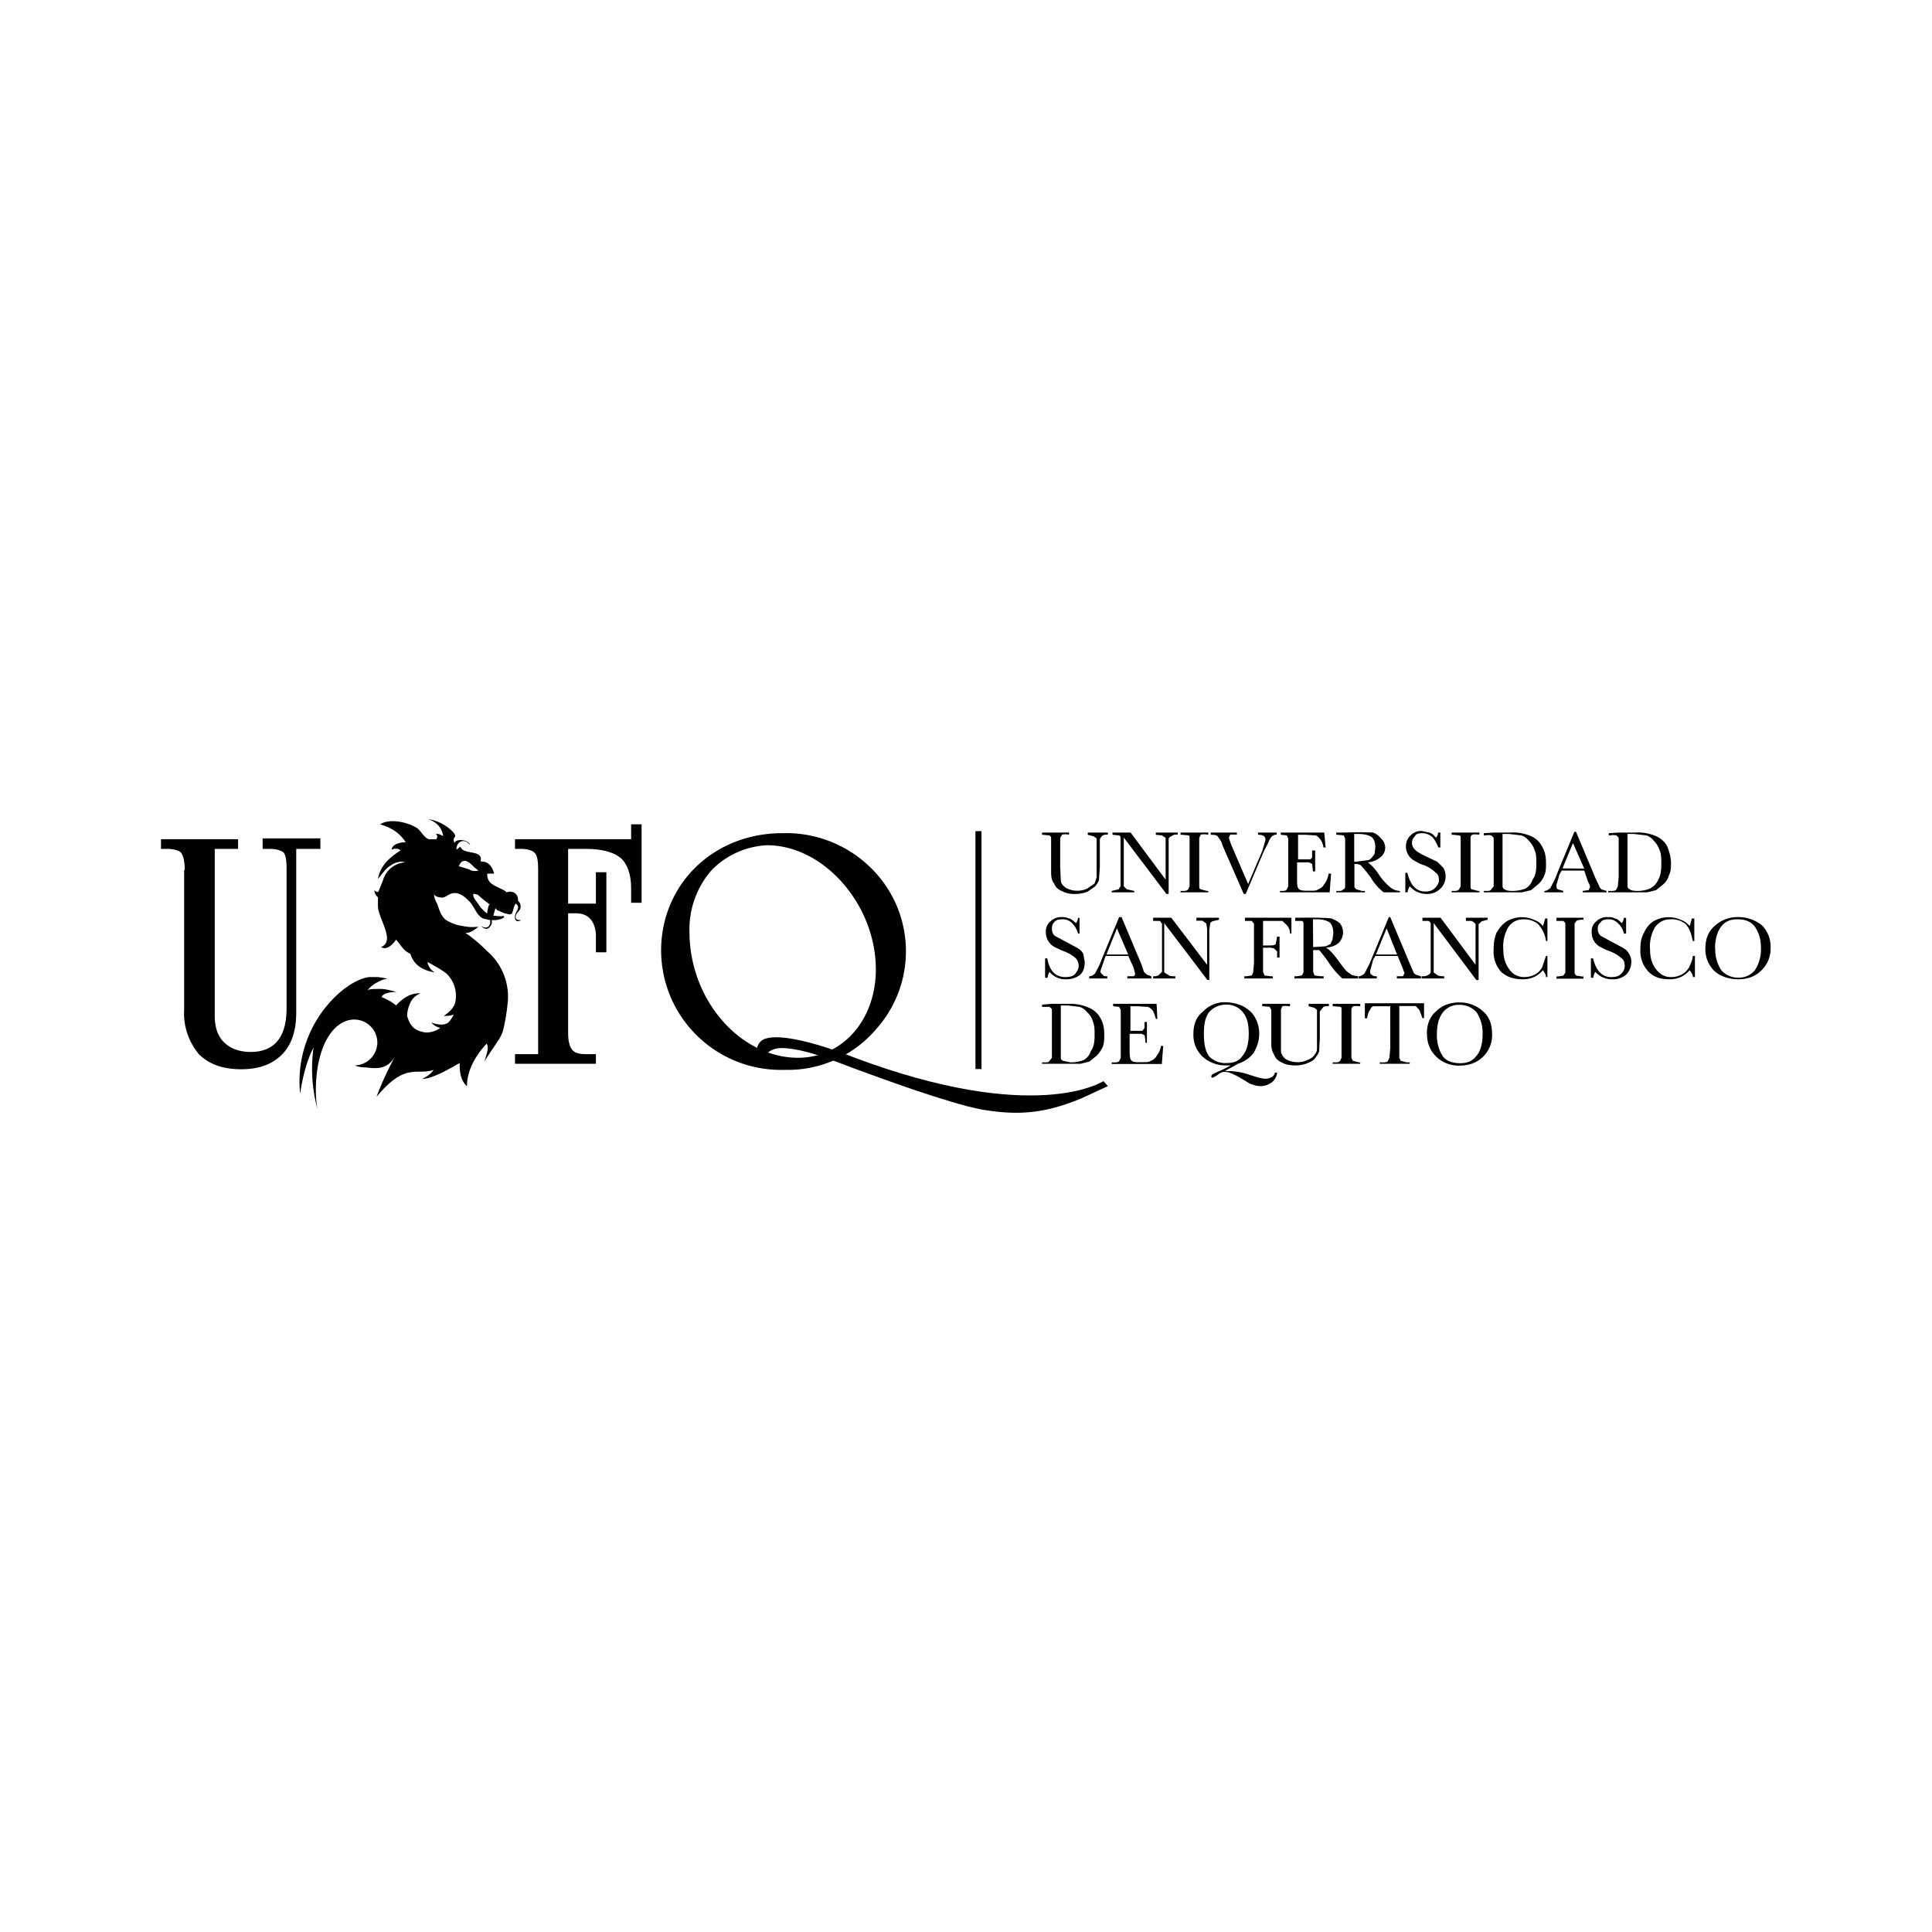 <svg xmlns="http://www.w3.org/2000/svg" xml:space="preserve" width="960" height="960" viewBox="0 0 960 960">
  <path d="M540.5 413.7h10v1c-1 0-2.2 0-3 .8-.3.4-1 1.1-1 1.9v13.4l-.4 6c0 1-.8 2.2-1.9 3.6l-3.7 2.6a16 16 0 0 1-6.3 1.2 13 13 0 0 1-6.7-1.5c-1.9-.8-3-1.9-3.7-3.7-1.1-1.2-1.5-3-1.5-5.6v-16.8c0-.7-.4-1.5-1.1-1.5l-3-.3h-.4v-1.1h13.4v1h-.4a7.4 7.4 0 0 0-3 0l-1 1.6v14.1l.3 7c0 1.6 1.1 2.7 2.6 3.8a11.9 11.9 0 0 0 10.4.4l3.8-2.6 1-3v-19.4l-1.4-1-3-.8z"/>
  <path d="m579.6 444.2-21.2-28v24.2l1.5 1.5 3.7.8v.7h-11.2v-.7l3.4-.8 1-1.5v-23.8c0-1-.3-1.5-1-1.5l-3-.3v-1.1h9l17.4 23.4v-20.8l-1.9-1.2-3-.3v-1.1h10.9v1c-1.5 0-2.3 0-3 .8-.8 0-1.1.8-1.5 1.1v27.6z"/>
  <path d="M586.6 414.8v-1.1h13.8v1h-.7a7.4 7.4 0 0 0-3 0l-.8 1.6v24.1c0 .8 0 1.2.8 1.5l3 .8h.7v.7h-13.8v-.7h1.2c1 0 1.8 0 2.6-.8l.7-1.5v-23.8c0-.7 0-1.5-.7-1.5l-3-.3z"/>
  <path d="M619 444.2h-1l-10.4-23.8-.8-2.3-1.8-2.6c-.8-.7-1.9-.7-3.4-.7v-1.1h13v1h-3.3l-.7 1.6 1 3 8.6 20 7.1-16.7 1.5-5.2c0-1.9-1.1-2.6-3.7-2.6v-1.1h9.3v1a3.7 3.7 0 0 0-2.3.8 7.4 7.4 0 0 0-1.8 3L628 423z"/>
  <path d="M660.3 434.1h1.1l-.7 9.3H636v-.7h.4c1.5 0 2.6 0 3-.8l.7-1.5v-23.8l-.7-1.5-3-.3v-1.1H658l.7 7.4h-1.1a8.4 8.4 0 0 0-1.9-4.5c-.7-.7-1.4-1.5-2.2-1.5l-4.8-.3H645V427h6c.6-.3 1-.7 1-1.4v-3h1.5V433h-1.1l-.4-3.7-1.5-.8h-6v6.7c0 3.8 0 5.6.8 6.4.4.7 1.9 1 3.7 1h2.3c1.5 0 3 0 3.7-.7a5 5 0 0 0 3-2.6c1-1 1.8-3 2.2-5.2"/>
  <path d="M695.6 443.4h-8.1a27 27 0 0 1-6.4-7.4 64 64 0 0 0-5.2-6.3l-1.8-.4H673v11.1c0 .8.7 1.2 1 1.5l2.7.8h1.5v.7H664v-.7h.8c1.5 0 2.2 0 2.6-.8.7 0 1-.7 1-1.5v-23.8l-.7-1.5-3-.3h-.7v-1.1h4.5a153.3 153.3 0 0 1 13.8 0 9 9 0 0 1 4 3 6.2 6.2 0 0 1 2 4.4 6 6 0 0 1-2.3 4.8 11.2 11.2 0 0 1-6.3 2.6c1 .8 3.3 2.6 5.9 6.7a29.8 29.8 0 0 0 5.6 6 8 8 0 0 0 4.4 1.5zm-22.3-15.2a316.6 316.6 0 0 0 6.4-.8c.7 0 1.4-.7 1.8-1.1l1.5-1.9.4-3.3c0-1.9-.4-3.7-1.5-4.8-1.1-1.2-3.7-1.9-7-1.9h-2v13.8z"/>
  <path d="M698.3 443.4v-9.7h1c1.6 6.4 4.5 9.3 9 9.3 2.2 0 3.7-.7 4.8-1.8 1.1-1.1 1.9-2.6 1.9-3.7 0-1.9-.4-3-1.5-3.8a18.6 18.6 0 0 0-5.6-3.7c-2.6-.7-4-1.8-5.6-2.6a8.2 8.2 0 0 1-3.7-7c0-2 .8-3.8 2.3-5.3a7.4 7.4 0 0 1 5.5-2.2l3.8.8c1 .3 2.2 1 3.3 2.6a4 4 0 0 0 1.1-2.6h1.1v7.4h-1c-.8-1.9-1.6-3.7-3-5.2a7.8 7.8 0 0 0-4.9-1.9c-1.9 0-3.3.4-3.7 1.5a4.5 4.5 0 0 0-1.5 3.4c0 1 .4 2.2 1.5 3.3 1.1 1.1 3 2.2 5.6 3.4l5.5 2.6 3 3a8 8 0 0 1 1.1 4.4c0 2.2-1 4.5-2.6 6a9.3 9.3 0 0 1-7 2.6 11.2 11.2 0 0 1-8.2-3.8 7.4 7.4 0 0 0-1.1 3z"/>
  <path d="M721.3 414.8v-1.1h13.8v1h-.8a7.4 7.4 0 0 0-2.6 0c-.7.4-1 .8-1 1.6v24.1c0 .8 0 1.2.7 1.5l3 .8h.7v.7h-13.8v-.7h1.1c1.2 0 1.9 0 2.6-.8l.8-1.5v-23.8c0-.7 0-1.5-.8-1.5l-3-.3z"/>
  <path d="m737.3 414 4.9-.3h8.1a22.3 22.3 0 0 1 10.5 1.8 11.2 11.2 0 0 1 5.5 5.2c1.5 2.6 1.9 5.2 1.9 8.2 0 2.2 0 4.1-.8 6-.7 1.8-1.8 3.3-3 4.4l-3.6 3-4.5 1.1h-19v-.7h1.1c1.1 0 2.3 0 2.6-.8l1.2-1.5v-23.8c0-.7-.8-1-1.2-1.5a7.4 7.4 0 0 0-3 0h-.7zm9.3.4v25.7c0 1 .4 1.5 1.1 1.8.4.4 1.5.8 3.8.8 2.2 0 4.4-.4 6.3-1.1a7.4 7.4 0 0 0 3.7-4.5c1.5-1.9 1.9-4.5 1.9-7.8 0-2.6 0-4.9-.8-6.7a12 12 0 0 0-3-4.9 7.4 7.4 0 0 0-3.7-2.6l-6-.7h-3.7"/>
  <path d="M787.2 432.6H776l-1.1 1.9-1.5 5.2c0 1.1 0 1.9.7 2.2l2.7.8v.7h-9.4v-.7c1.2 0 2.3-.8 3-1.5l2.3-4.5 1-2.6 8.6-20.8h.8l10 23.8 1.5 3c0 .7.8 1.5 1.1 1.8l2.6.8v.7h-11.9v-.7l3-.4.7-1.5s0-1.1-1-2.6zm0-1-5.6-12.7-5.2 12.6z"/>
  <path d="m799.4 414 4.9-.3h8.2a22.3 22.3 0 0 1 10.4 1.8 11.2 11.2 0 0 1 5.6 5.2c1 2.6 1.8 5.2 1.8 8.2 0 2.2 0 4.1-1 6a9 9 0 0 1-2.7 4.4l-3.7 3-4.5 1.1h-19.3v-.7h1.5c1 0 2.2 0 2.6-.8l.7-1.5.4-4.8v-19c0-.7-.8-1-1.1-1.5a7.4 7.4 0 0 0-3 0h-.8zm9.3.4v25.7c0 1 .4 1.5 1.2 1.8.3.4 1.4.8 3.7.8 2.2 0 4.4-.4 6-1.1a8.7 8.7 0 0 0 4.4-4.5c1.1-1.9 1.5-4.5 1.5-7.8 0-2.6 0-4.9-.8-6.7a12 12 0 0 0-3-4.9 7.4 7.4 0 0 0-3.7-2.6l-6-.7h-3.6"/>
  <path d="M519.3 485.8v-9.6h1.1c1.1 6.3 4.1 9.3 9 9.3 2.2 0 3.7-.4 4.8-1.5 1.1-1.5 1.8-2.6 1.8-4.1 0-1.5-.7-3-1.4-3.7a18.6 18.6 0 0 0-5.6-3.4 41 41 0 0 1-5.6-2.6 8.2 8.2 0 0 1-3.7-7.4 6 6 0 0 1 2.2-4.9 7.4 7.4 0 0 1 5.6-2.2c1.1 0 2.2 0 3.7.7.8 0 2.2 1.2 3.4 2.3.7-.8 1-1.5 1-2.6h.8v7.8h-.7a12 12 0 0 0-3-5.2 6.2 6.2 0 0 0-4.8-1.9c-1.9 0-3.4.4-4.1 1.5-.8.7-1.1 1.9-1.1 3 0 1.5.3 2.6 1.4 3.7l5.6 3 5.6 3c1.1.7 2.2 1.4 3 3l.7 4c0 2.6-.7 4.9-2.2 6.3a10.7 10.7 0 0 1-7 2.3 10 10 0 0 1-8.3-3.7 7.4 7.4 0 0 0-1 3z"/>
  <path d="M560.6 475h-11.2l-.7 1.9-1.9 5.6a2 2 0 0 0 1.2 1.8c.3.8 1 .8 2.2.8v1.1h-9v-1.1c1.5 0 2.3-.8 3-1.5l2.3-4.5 1-2.6 8.6-20.8h1.2l10 23.8 1.1 3.4 1.5 1.4 2.2.8v1.1h-11.9v-1.1h3c.8-.4.8-.8.8-1.5l-.8-3zm0-.7-5.6-13-5.2 13z"/>
  <path d="m600 487-21.5-28.3v24.5l1.8 1.1c.8.8 1.9.8 3.7.8v1.1h-11v-1.1c1.1 0 2.2 0 3-.8l1.4-1.4V459l-1-1.4H573V456h9l17.8 23.4v-17.9l-.4-2.6-1.9-1.4h-3V456h11.2v1l-3.3.8c-.8.4-1.1.8-1.1 1.5l-.4 2.6v25h-1.1z"/>
  <path d="M641.7 456.4v7.5h-.7a6 6 0 0 0-1.5-4.1l-2.3-2.2h-9.6v12.2h2.6c1.8 0 3 0 3.7-.7l.7-3.7h1.2v10.4h-1.2v-3l-1.5-1.5a7.4 7.4 0 0 0-3-.4h-2.5v12l.7 1.8 3 .4h1.1v1.1h-14.1v-1.1h1l2.7-.4.7-1.5.4-4.8V459l-1.1-1.4h-3.4V456h23.1z"/>
  <path d="M674.8 486.2H667a41.5 41.5 0 0 1-6.7-7.8 62.5 62.5 0 0 0-4.8-6.3h-3v10.8l.7 1.8 3 .4h1.5v1.1h-14.5v-1.1h1.1l2.6-.4.8-1.5V459c0-.7 0-1-.8-1.4h-3.3V456h4a153.3 153.3 0 0 1 13.8.3c1.9.8 3.4 1.5 4.5 2.6a7.4 7.4 0 0 1-.8 9.7 9.9 9.9 0 0 1-6.3 2.2c1.5.8 3.7 3 6.3 6.7 2.3 3 3.8 5.3 5.3 6 1 1.1 3 1.5 4.4 1.5zm-22.3-15.6a316.6 316.6 0 0 0 6.3-.4l2.3-1.1 1-2.2.4-3c0-2.3-.3-3.7-1.4-5.2-1.2-1.1-3.4-1.9-6.7-1.9h-2z"/>
  <path d="M694.5 475h-11.1l-1.1 1.9-1.5 5.6c0 .7 0 1.5.7 1.8.8.8 1.5.8 2.6.8v1.1h-9v-1.1c1.2 0 2.3-.8 3-1.5l2.3-4.5 1.1-2.6 8.6-20.8h.7l10 23.8 1.5 3.4c0 .7.8 1 1.2 1.4l2.6.8v1.1h-12v-1.1h3l.8-1.5-1.1-3zm-.3-.7-5.2-13-5.3 13z"/>
  <path d="m733.6 487-21.2-28.3v24.5l1.5 1.1c1 .8 2.2.8 3.7.8v1.1h-11.2v-1.1c1.5 0 2.6 0 3.4-.8.7-.3 1.1-.7 1.1-1.4V459c0-.7-.4-1-1.1-1.4h-3V456h9l17.4 23.4V459l-1.8-1.4h-3V456h10.8v1l-3 .8-1.5 1.5V487z"/>
  <path d="M768.2 475h.7v10.5h-.7c0-1.2-.8-2.3-1.5-3.4-2.6 3-6 4.5-10 4.5-4.5 0-7.9-1.1-10.8-3.7a14.9 14.9 0 0 1-3.7-11.2c0-3 .3-5.6 1.4-8.2 1.5-2.6 3.4-4.8 5.6-6a14.9 14.9 0 0 1 13.4-.3 9 9 0 0 1 4.1 3l1.1-3.8h1.1v11.2h-.7a15.3 15.3 0 0 0-4.1-8.6 11.2 11.2 0 0 0-7-2.2c-3 0-5.6 1.1-7.5 3.7a18.6 18.6 0 0 0-2.6 11.2c0 4.5 1.1 7.4 3 10a8.7 8.7 0 0 0 7.4 3.8 12 12 0 0 0 5.2-1.2 9 9 0 0 0 3.7-3.7l1.9-5.6"/>
  <path d="M773.4 457.2V456h13.4v1h-.4a7.4 7.4 0 0 0-3 .5l-1 1.4V483a2 2 0 0 0 1 1.8l2.7.4h.7v1.1h-13.4v-1.1h.7l2.7-.4 1-1.5V459c0-.7-.7-1-1-1.4h-3.4z"/>
  <path d="M790.5 485.8v-9.6h1.1c1.5 6.3 4.5 9.3 9 9.3 2.2 0 3.7-.4 4.8-1.5 1.5-1.5 1.9-2.6 1.9-4.1 0-1.5-.4-3-1.5-3.7a18.6 18.6 0 0 0-5.6-3.4 41 41 0 0 1-5.6-2.6 8.2 8.2 0 0 1-3.7-7.4 6 6 0 0 1 2.2-4.9 7.4 7.4 0 0 1 5.6-2.2c1.5 0 2.6 0 3.7.7 1.1 0 2.3 1.2 3.4 2.3.7-.8 1-1.5 1-2.6h1.2v7.8h-1.1a9.2 9.2 0 0 0-3-5.2 6.2 6.2 0 0 0-4.8-1.9c-1.9 0-3 .4-3.7 1.5a3.7 3.7 0 0 0-1.5 3c0 1.5.3 2.6 1.5 3.7l5.5 3 5.6 3c1.1.7 2.2 1.4 3 3a7.5 7.5 0 0 1 1.1 4 9 9 0 0 1-2.6 6.3 10 10 0 0 1-7 2.3c-3 0-6-1.1-8.3-3.7a7.4 7.4 0 0 0-1 3z"/>
  <path d="M841.1 475h1.1v10.5h-1c0-1.2-.8-2.3-1.6-3.4-2.6 3-6 4.5-10 4.5-4.5 0-7.8-1.1-10.4-3.7a14.9 14.9 0 0 1-4.1-11.2c0-3 .3-5.6 1.8-8.2 1.1-2.6 3-4.8 5.2-6a14.9 14.9 0 0 1 13.4-.3 9 9 0 0 1 4.1 3l1.1-3.8h1.2v11.2h-.8c-.7-4-1.8-6.7-3.7-8.6a11.2 11.2 0 0 0-7.4-2.2c-3 0-5.3 1.1-7.5 3.7a18.6 18.6 0 0 0-2.6 11.2c0 4.5 1.1 7.4 3 10 2.2 2.6 4.4 3.8 7.4 3.8a11 11 0 0 0 5.2-1.2 9 9 0 0 0 3.8-3.7c1-2.2 1.8-3.7 1.8-5.6"/>
  <path d="M847.4 471.3c0-4.8 1.5-8.5 4.5-11.1 3.3-3 7-4.5 11.5-4.5a18.6 18.6 0 0 1 12 4 14.9 14.9 0 0 1 4.4 11.2 14.9 14.9 0 0 1-4.5 11.2c-3 3-6.7 4.5-11.5 4.5s-9-1.5-11.9-4.1a14.9 14.9 0 0 1-4.5-11.2m4.9 0a18.6 18.6 0 0 0 3 10.8 11.2 11.2 0 0 0 8.5 3.7c3.7 0 6.3-1.5 8.2-3.7a19 19 0 0 0 3-11.2c0-4.4-1.2-7.8-3-10.4-1.9-2.6-4.8-3.7-8.6-3.7-3.7 0-6.3 1.1-8.2 3.7-1.8 2.3-3 6-3 10.8"/>
  <path d="m517.8 499.2 4.9-.4h8.5a22.3 22.3 0 0 1 10 2 11.2 11.2 0 0 1 5.6 5.1c1.5 2.6 1.9 5.2 1.9 8.2 0 2.2 0 4.1-.7 6a17 17 0 0 1-3 4.4l-3.7 3-4.5 1.1h-19v-.7h1.1c1.2 0 2.3 0 2.6-.8l1.2-1.5v-23.8c0-.7-.8-1-1.2-1.5h-3.7zm9.3.4v25.7c0 1 .4 1.5 1.1 1.8l3.8.8c2.2 0 4.4-.4 6.3-1.1a7.4 7.4 0 0 0 3.7-4.5c1.5-1.9 1.9-4.5 1.9-7.8 0-2.6 0-4.9-.8-6.7a9 9 0 0 0-3-4.9 7.4 7.4 0 0 0-3.7-2.6l-6-.7h-3.7"/>
  <path d="M577 519.7h1l-.7 9h-24.9v-.8h.8c1.5 0 2.6 0 3-.8l.7-1.5v-23.8l-.8-1.5-3-.3v-1.2h21.6l.4 7.5h-.7c-.8-2.2-1.1-3.7-1.9-4.5-.7-.7-1.5-1.5-2.6-1.5l-4.5-.3h-3.7v12.2h6l1-1.4v-3h1.2v10.4h-.7l-.4-3.7-1.5-.8h-6v6.7c0 3.7 0 5.6.8 6.4.4.7 1.5 1 3.7 1h2.2c1.5 0 3 0 3.8-.7a5 5 0 0 0 3-2.6c1-1.1 1.8-3 2.2-5.2"/>
  <path d="M611.6 529.4h-2.3a17 17 0 0 1-11.9-4.5 14.9 14.9 0 0 1-4.4-11.2c0-4.8 1.5-8.5 4.8-11.1A14.9 14.9 0 0 1 609 498a22.3 22.3 0 0 1 8.5 1.9c2.6 1.5 4.9 3.3 6 5.5a16 16 0 0 1 2.2 8.2c0 3.8-1.1 6.4-2.6 9.3a14.9 14.9 0 0 1-7.8 5.6l-6.7 3.7h1.1c3.4 0 7 .4 11.2 1.9 3.7 1.1 6 1.9 7.8 1.9 2.6 0 4.4-1.2 4.8-3h1.1a7.4 7.4 0 0 1-2.6 4.8 10 10 0 0 1-5.5 1.9 11.2 11.2 0 0 1-4.1-.8c-1.5-.3-3-1.5-4.9-2.6-3.7-2.2-6.7-3.7-9-3.7-1.4 0-2.5.7-4 1.9l-1.9 1c-.3 0-.7 0-.7-.7 0 0 0-.7.7-1a48.4 48.4 0 0 1 4.9-2.3zm-13.4-15.7c0 4.9.7 8.6 2.6 11.2a11.2 11.2 0 0 0 9 3.3c3.3 0 5.9-1 7.7-3.7 1.9-2.2 3-6 3-10.8 0-4.4-.7-8.2-3-10.8a10.1 10.1 0 0 0-8.2-3.7 11.2 11.2 0 0 0-8.5 3.7c-1.9 2.6-2.6 6-2.6 10.8"/>
  <path d="M650.3 498.8h10v1.2c-1.5 0-2.6 0-3 .7l-1.5 1.9V516l-.3 6c0 1-.8 2.1-1.9 3.6-.7 1.2-2.2 1.9-3.7 2.6a16 16 0 0 1-6.3 1.2c-2.6 0-4.9-.4-6.7-1.5-1.9-.8-3-1.9-3.8-3.8a10 10 0 0 1-1.4-5.5v-16.8l-.8-1.5-3-.3h-.7v-1.2H641v1.2h-.8a7.4 7.4 0 0 0-3 0l-.7 1.5v21.2a6.3 6.3 0 0 0 2.6 3.7 11.9 11.9 0 0 0 10.4.4c1.9-.8 3-1.5 3.7-2.7.8-1 1.2-1.8 1.2-3v-19.3l-1.2-1-3-.8z"/>
  <path d="M662.2 500v-1.2h13.7v1.2h-.7a7.4 7.4 0 0 0-2.6 0c-.8.3-.8.7-1.1 1.5v24.1l.7 1.5 3 .8h.7v.7h-13.7v-.7h1c1.2 0 2 0 2.7-.8l.7-1.5v-23.8c0-.7 0-1.5-.7-1.5l-3-.3z"/>
  <path d="M679.3 506h-1.1v-7.5h29.4v7.4h-.8l-1.5-4-1.8-2h-8.2v25.7l.7 1.5 3 .8h1.5v.7h-14.9v-.7h1.5c1.1 0 2.2 0 2.6-.8l.7-1.5.4-4.8V500h-8.2c-.7 0-1.5.7-1.8 1.8-.8.8-1.1 2.3-1.5 4.1"/>
  <path d="M709 513.7c0-4.8 1.5-8.5 4.5-11.1 3-3 7-4.5 11.5-4.5a17 17 0 0 1 12 4.5c3 2.6 4.4 6.3 4.4 11.1A14.9 14.9 0 0 1 737 525c-3 3-7 4.5-11.9 4.5a16 16 0 0 1-11.5-4.5 14.9 14.9 0 0 1-4.5-11.2m4.9 0a19 19 0 0 0 3 11.2c1.8 2.2 4.8 3.3 8.5 3.3s6-1 8.2-3.7c1.9-2.2 3-6 3-10.8a18.6 18.6 0 0 0-3-10.8 11.2 11.2 0 0 0-8.6-3.7 10 10 0 0 0-8.1 3.7c-2 2.6-3 6-3 10.8"/>
  <path d="M486.2 413v118.2"/>
  <path d="M484.7 413h3v118.2h-3Z"/>
  <path d="M91.8 432.3c0-4.1-.7-7.1-1.8-8.6-1.1-1.1-3.7-1.9-7-1.9h-3V417h38.3v4.8h-11.6v83c0 5.6 1.5 10 4.5 13s7.4 4.9 13.4 4.9 10.4-1.9 13.4-5.6c3-3.7 4.4-9 4.4-16.4v-68.4c0-4.5-.3-7.1-1.4-8.6-1.2-1.1-3.8-1.9-6.7-1.9h-3.8v-5.2h28.7v5.2h-12V503c0 9-2.2 16-7 20.9-4.8 4.8-11.1 7.4-20.4 7.4-9.3 0-16-2.6-20.9-7.4a31.6 31.6 0 0 1-7.4-22.3v-69.2z"/>
  <path d="M267.4 432.3c0-4.1-.3-7.1-1.8-8.6-1.1-1.1-3.4-1.9-6.7-1.9h-3V417h57.7v-7.4h5.2v39h-5.2v-7.4c0-6.7-1.9-12-5.2-14.9-3.8-3-9.3-4.5-17.5-4.5h-8.6V449h13.8v-15.6h5.2v39.8h-5.2V465c0-3.7-1.1-6.3-2.6-8.2-1.9-2.2-4.5-3-7.5-3h-3.7v59.6c0 4 .8 6.7 1.9 8.1 1.1 1.5 3.3 2.3 6.7 2.3h5.2v4.8h-40.2v-4.8h11.5z"/>
  <path d="M256.3 455c.4-1.5 1.8-2.3 2.2-3.4a3.7 3.7 0 0 0-1.1-4v-.5c0-3-2.6-4.8-5.6-3.7-3.3-3-10-3-9.7-9.3h3.4c-.7-3-2.6-6.3-6.7-6 1.5-6.3-8.6-3-10-7.4l-2 1.5c0-4.8 4.6-5.6 6.8-2.2-.4-2.6-6.7-3.7-7.8-1.1-1.5-3.8 1.8-1.9-.4-5.2a22.3 22.3 0 0 0-12.6-6.7c3.7 1.4 6.7 3.7 7.4 8.5-2.2-1.5-3.7-1.1-3.7-1.1s1.5.7.3 2.6h-3.7c-2.6-.7-4-4.8-6.7-6-4.4-2.6-13-4.4-17.5-1.4 4.9 1.5 9.3 3.7 12.7 8.9-2.2 0-6.7.7-7 3.7 1.4-.7 3.6-.7 4.4.4-5.2 3.3-10 7.4-11.2 14.1 2.3-2.6 3.8-5.2 6.4-6.7 2.6-1.8 5.5-2.2 7-1.5a12.3 12.3 0 0 0-10.8 8.6l-2.2 5.6c-.7 1.5-2.2-.8-2.2 0 .7 3 2.2 3 1.8 3.7v3.7c0 6.3 9 17.5 1.5 20.5 3 1.8 6-1.5 7.5-3.7 2.6 3 3.7 5.5 7 7 .8 1.1 1.5 7.5 12.3 9.3a7.4 7.4 0 0 1-3.7-5.2c5.6 3 8.5 4.9 9.7 6 3 3 4.8 7.4 4.4 12.2-.3 3.8-2.2 6-6 8.6 1.6 0 3.4 0 5-.7a18.6 18.6 0 0 1-2.7 4c-1.9 1.2-4 1.5-8.6 0 2.3 2.3 3.8 2.3 4.5 2.7a11.2 11.2 0 0 1-7.4 2.2c-5.2-.8-7.5-3-9-8.2 0-.7 0-2.6 1.2-5.6a9 9 0 0 1 5.5-5.6c-4.4-.3-8.5 1.9-12.2 6a25 25 0 0 0-7.1-4.1c0-1.1 2.2-2.6 7.4-2.6-1.8-.4-5.2-1.5-7.8-1.5-3.3 0-6.3 0-6.7.8 1.5-2.7 8.2-6.4 10-5.6-1.4-.8-3-.8-4.8-1.1h-4.4c-4.9.7-9.7 3.7-13.8 7a58.8 58.8 0 0 0-20.5 50.6v.4c.4-2.2 1.9-13.8 6.7-23a76 76 0 0 0 1.9 30.4c-2.2-12.6 0-35.7 12.3-42.7l1.8-.8a11.5 11.5 0 0 1 15.7 10.8 11.5 11.5 0 0 1-11.2 11.2c1.5.7 3.7 1 5.6 1 6 .8 11.1.8 14.9-6.3 0 0-5.6 9.7-9.7 20.9 14.5-17.5 20-10.4 28.3-13.4-.8 1.5-2.6 3-5.6 4.5 3.7 0 9.7-2.7 18.6-7.9 0 4.5.4 8.6 3.7 11.6 0 0-1.1-9.7 9.7-21.2 1 1.8.7 3-1.1 8.9 4.4-7.4 8.1-11.2 9.3-15.6a93 93 0 0 0 2.2-13 29.8 29.8 0 0 0-10.4-26.5 72.6 72.6 0 0 0-10-8.5l-.4-.4c1.4 0 2.6 0 6.3-3-4.5.4-5.6 0-9.7-.7-1.8-.4-3.7-1.1-6.3-2.6-2.6-1.9-3.4-5.2-4.5-8.2-.7-1.1-1.5-3-1.5-4.5v-.3s0 1.5 3.8 1.8c2.2 0 3.7-2.2 6-2.2 2.9-.4 5.9 2.2 7.3 3.7 3 2.6 3.8 7.5 7.5 9l3.3.7v1.5c-.7 2.6-2.6 2.6-4.4 1.5.7 1 3.7 3 5.2-1.5v-1.5h1.8c.4 0 5.2-.8 4.1-1.9 0-.3-1 0-1.5 0l-3.7-.3 1.1-3.8c.8 1.1.8 1.1 1.9 1.5l2.6 1.1c1.1 0 2.6 1.2 3.7 0 .8-1.5.8-3.7 1.9-4.8 2.6 1.9 0 3.7-.4 6-.4 3.3 1.9 3 3 2.2-1.5 0-3 0-2.6-2.2m-23.5-23.1-4.8-1.5c1.5-3.7 3.7-3 6-1.1l1.5 1.5 2.2 1.8a7.4 7.4 0 0 1-3.4 0l-1.5-.7m9.7 22.3-1.5-1.1-2.2-2.2c-3-4.5-3.3-4.1-3.7-6.4 0-.7 1.8 0 2.2 0l3 2.6 3 2.3c-.8.7-.8 2.2-1.2 3.7v1.1"/>
  <path d="M433.4 431.9a58 58 0 0 1 2.2 79.2 57.7 57.7 0 0 1-45.8 20.5 59.5 59.5 0 0 1-61.3-59.2c0-33 26-58.4 60.2-58.4a60 60 0 0 1 44.7 17.9m-80 .7a44.6 44.6 0 0 0-10.8 30.5c0 33.5 25 62.5 54 62.5 21.9 0 38.6-18.6 38.6-43.9 0-32.3-26-61.7-54-61.7a41 41 0 0 0-27.8 12.6"/>
  <path d="m550.6 539.8-2.3-2.6s-33.5 22.3-124.6-12c0 0-32.7-13.3-43.9-8.9 0 0-4.8 1.5-3.7 8.6l2.6 2.6s1.5-7.4 11.1-6.7c10 .7 20.1 4.5 33.5 9.7 13 4.8 48.4 17.8 64.4 20.8 15.6 2.6 29.4 3 49.8-5.6l13-6"/>
</svg>
